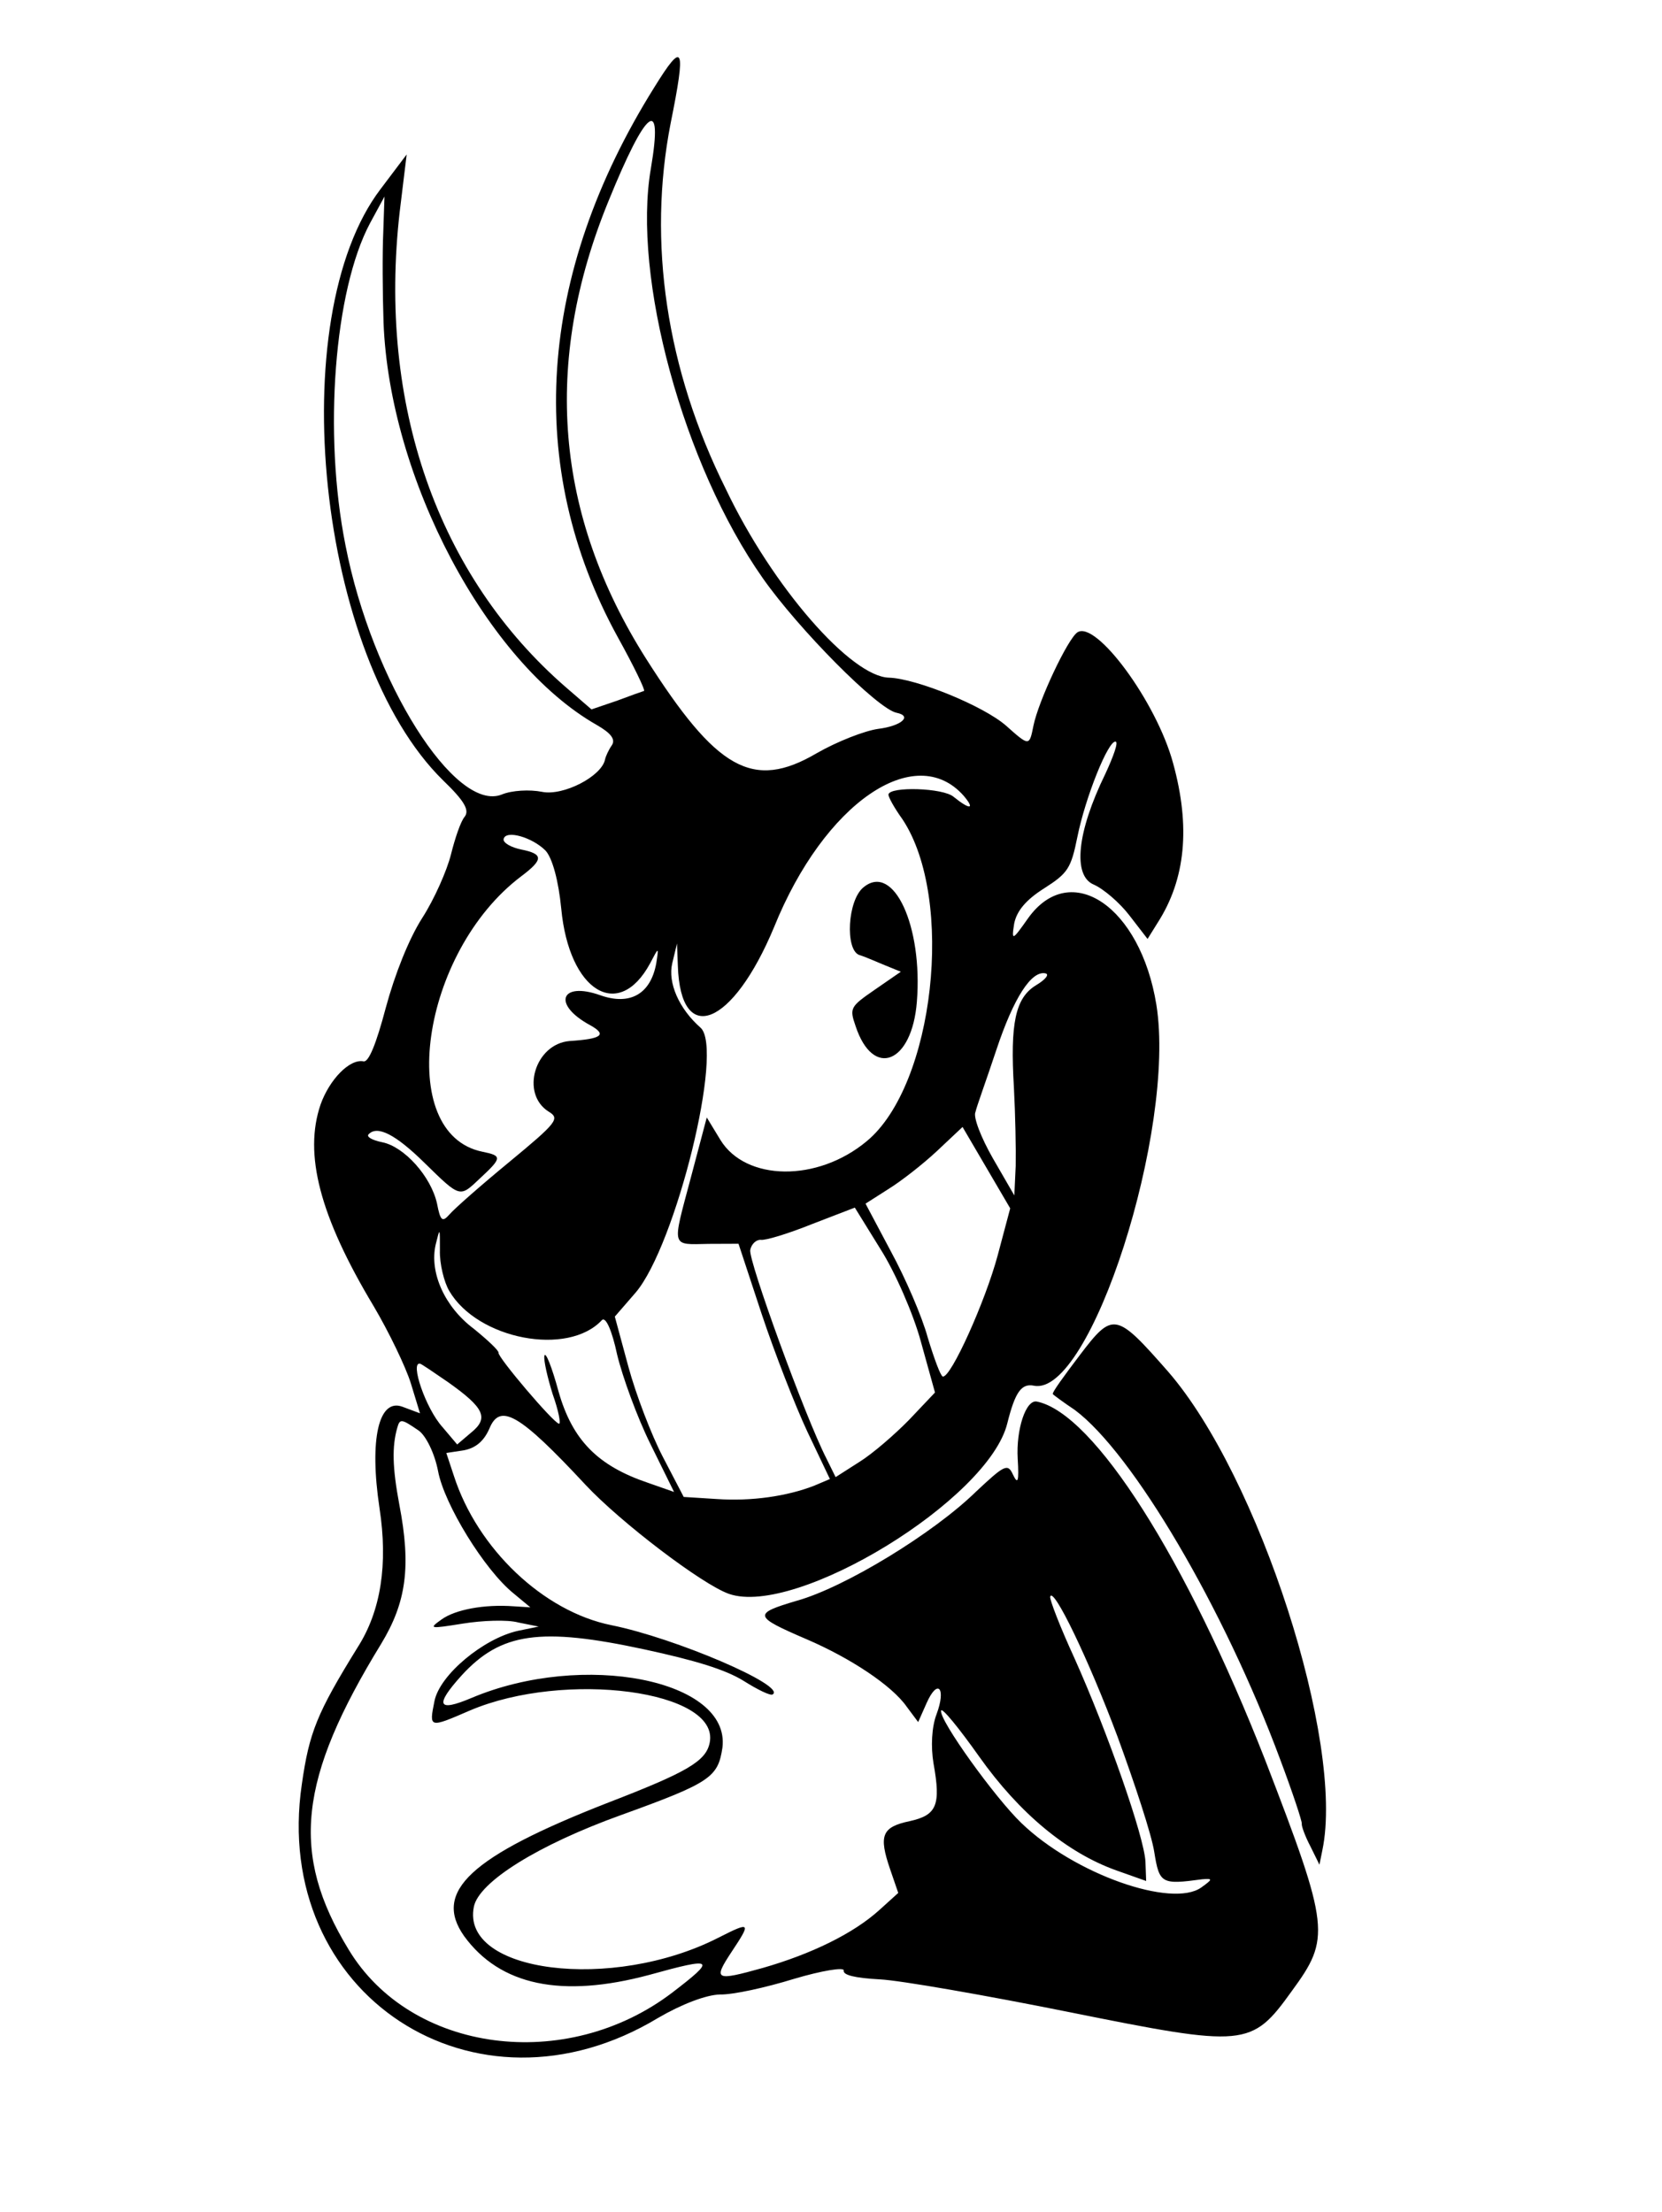 <?xml version="1.0" encoding="UTF-8"?> <svg xmlns="http://www.w3.org/2000/svg" width="302" height="402" viewBox="0 0 302 402" fill="none"> <path d="M188.406 254.729C186.409 254.326 184.615 259.794 184.926 265.131C185.185 269.347 184.945 269.853 184.069 268.012C183.113 265.876 182.473 266.303 177.351 271.1C169.588 278.697 153.483 288.5 144.822 290.92C136.721 293.314 136.907 293.768 146.595 297.939C154.501 301.335 162.084 306.332 164.768 310.203L166.841 312.98L168.365 309.539C170.397 304.952 171.965 306.794 170.173 311.569C169.29 313.889 169.124 317.464 169.625 320.48C170.998 328.112 170.222 329.899 165.293 330.988C160.23 332.05 159.642 333.597 161.736 339.709L163.22 344.033L159.833 347.098C155.084 351.416 147.407 355.144 138.586 357.67C129.925 360.09 129.553 359.876 132.944 354.73C136.522 349.344 136.416 349.184 130.551 352.166C111.25 362.02 83.687 358.552 86.104 346.548C87.017 342.013 97.789 335.3 112.874 329.871C129.159 323.99 130.466 323.004 131.274 317.615C132.786 305.29 105.998 300.035 85.714 308.58C79.503 311.216 78.919 309.988 83.909 304.47C91.007 296.739 98.148 295.679 117.133 299.779C126.292 301.762 131.777 303.421 135.103 305.479C137.684 307.109 140.079 308.285 140.426 307.939C142.826 306.34 122.676 297.703 111.093 295.371C98.712 292.878 86.744 281.447 82.477 268.235L81.099 264.072L84.243 263.595C86.401 263.196 87.895 261.971 88.911 259.677C90.837 254.93 94.323 256.881 106.394 269.859C112.776 276.695 127.673 288.022 132.465 289.681C144.631 293.935 179.693 272.543 183.045 258.646C184.467 252.964 185.614 251.391 187.878 251.846C198.129 253.911 213.739 205.286 210.127 182.63C207.226 164.698 194.535 156.174 186.846 166.839C183.936 170.972 183.776 171.079 184.287 167.851C184.744 165.583 186.399 163.557 189.732 161.453C194.024 158.709 194.612 157.855 195.767 152.12C197.217 144.917 201.389 134.516 202.721 134.784C203.253 134.891 202.317 137.478 200.847 140.652C195.662 151.266 194.903 159.163 198.736 160.767C200.519 161.543 203.472 164.08 205.226 166.377L208.522 170.649L210.364 167.689C215.412 159.823 216.36 150.299 213.156 138.689C210.138 127.534 199.135 112.688 195.775 114.927C194.015 116.099 188.696 127.38 187.782 131.915C187.031 135.649 187.031 135.649 182.802 131.883C178.679 128.278 166.514 123.33 161.56 123.165C154.662 123.025 140.358 106.683 131.89 88.879C121.032 67.123 117.661 43.961 121.851 22.46C124.698 8.321 124.221 7.254 118.879 15.893C97.62 49.918 95.299 84.842 112.215 115.728C115.163 121.04 117.313 125.498 117.02 125.578C116.727 125.657 114.488 126.456 112.089 127.361L107.479 128.93L102.877 124.951C79.524 104.704 68.628 73.504 72.628 38.502L73.897 28.071L69.172 34.336C51.287 57.799 57.711 119.465 80.502 141.818C84.331 145.504 85.367 147.239 84.433 148.439C83.712 149.266 82.668 152.386 81.944 155.294C81.22 158.201 78.921 163.429 76.704 166.868C74.274 170.682 71.733 177.109 70.099 183.164C68.356 189.753 66.992 193.087 66.06 192.899C63.531 192.39 59.849 196.228 58.243 200.763C55.192 209.725 58.05 220.987 67.905 237.405C70.694 242.13 73.72 248.43 74.647 251.392L76.317 256.863L73.096 255.66C68.836 254.108 67.066 261.524 68.963 274.119C70.518 284.286 69.225 292.77 64.979 299.409C57.581 311.382 56.19 314.849 54.843 324.293C49.24 362.442 86.304 386.837 119.579 366.751C123.819 364.273 128.323 362.543 130.827 362.492C133.171 362.548 139.113 361.246 144.283 359.65C149.293 358.161 153.449 357.471 153.315 358.138C153.154 358.938 155.257 359.501 159.918 359.745C163.62 359.935 179.145 362.645 194.323 365.701C226.276 372.135 227.394 372.082 234.71 361.897C241.784 352.219 241.707 350.538 229.878 319.843C215.608 283.383 198.791 256.82 188.406 254.729ZM165.147 258.095C162.532 260.761 158.504 264.252 156.131 265.717L151.838 268.461L150.166 265.071C146.289 257.49 135.948 229.038 136.324 227.171C136.539 226.104 137.392 225.304 138.218 225.332C139.017 225.493 143.148 224.242 147.519 222.486L155.328 219.478L160.03 227.087C162.661 231.225 165.978 238.832 167.328 243.823L169.896 253.083L165.147 258.095ZM181.053 190.794C184.212 181.298 187.416 176.392 189.946 176.901C190.745 177.062 189.997 178.022 188.264 179.061C184.478 181.352 183.538 186.02 184.238 197.68C184.496 202.59 184.619 208.86 184.561 211.902L184.312 217.264L180.408 210.51C178.257 206.746 176.798 202.983 177.252 202.103C177.44 201.169 179.286 196.128 181.053 190.794ZM170.288 209.167L174.904 204.822L179.233 212.217L183.563 219.612L181.284 228.174C179.06 236.47 172.777 250.471 171.313 250.177C170.913 250.096 169.747 246.947 168.581 243.103C167.548 239.287 164.523 232.294 161.894 227.462L157.274 218.76L161.407 216.122C163.78 214.657 167.727 211.566 170.288 209.167ZM175.109 144.63C177.236 147.14 176.25 147.219 173.271 144.815C171.383 143.185 161.741 142.909 161.445 144.377C161.365 144.777 162.48 146.806 163.995 148.915C173.56 163.332 169.775 197.266 157.479 207.42C148.49 214.909 135.519 214.657 130.923 207.208L128.426 203.097L125.531 214.034C122.1 226.944 121.835 226.197 128.788 226.07L134.195 226.048L138.409 238.833C140.741 245.825 144.481 255.461 146.711 260.212L150.799 268.807L147.92 270.032C142.962 271.948 136.542 272.876 130.256 272.443L124.237 272.064L120.44 264.776C118.342 260.745 115.531 253.379 114.181 248.388L111.719 239.288L115.508 234.915C122.767 226.384 131.643 190.56 127.281 186.767C123.398 183.348 121.301 178.624 122.159 175.049L123.018 171.475L123.171 175.531C123.652 190.339 133.141 186.559 140.656 168.503C149.776 145.913 166.309 134.669 175.109 144.63ZM117.376 119.681C100.878 93.598 98.553 65.928 110.561 36.563C117.434 19.627 120.555 17.202 118.269 30.621C114.853 50.335 124.173 84.549 138.603 105.08C145.06 114.291 159.446 128.846 162.908 129.543C165.837 130.133 163.81 131.945 159.547 132.475C157.123 132.82 152.165 134.736 148.406 136.894C136.781 143.713 130.208 139.891 117.376 119.681ZM62.779 99.112C58.711 78.724 60.751 52.765 67.217 40.604L69.862 35.724L69.638 42.341C69.472 45.916 69.513 53.28 69.691 58.59C70.763 86.98 88.421 120.374 108.433 131.76C111.041 133.256 111.918 134.404 111.144 135.497C110.556 136.351 110.048 137.497 109.941 138.031C109.323 141.099 102.365 144.694 98.504 143.917C96.241 143.461 93.018 143.645 91.205 144.39C82.756 147.824 67.612 123.957 62.779 99.112ZM79.416 218.766C78.332 213.829 73.466 208.408 69.472 207.604C67.608 207.228 66.491 206.587 66.998 206.134C68.572 204.508 71.845 206.138 77.164 211.373C83.759 217.836 83.52 217.649 87.281 214.104C91.203 210.452 91.283 210.052 87.689 209.329C71.712 206.112 76.428 173.058 94.723 159.255C98.804 156.19 98.725 155.203 94.731 154.399C92.867 154.023 91.377 153.168 91.511 152.501C91.861 150.767 96.706 152.159 99.126 154.59C100.376 155.952 101.488 160.062 101.985 165.158C103.399 180.154 112.393 185.712 118.137 175.072C119.714 172.059 119.714 172.059 119.256 175.02C118.261 180.649 114.502 182.806 109.071 180.88C101.83 178.312 100.278 182.579 107.278 186.348C110.391 188.085 109.271 188.831 103.517 189.199C97.177 189.727 94.525 198.769 99.687 202.029C101.789 203.285 101.229 204.005 92.587 211.147C87.439 215.385 82.557 219.676 81.65 220.742C80.396 222.155 80.023 221.941 79.416 218.766ZM79.164 226.21C79.942 223.035 79.942 223.035 79.935 227.198C79.851 229.679 80.698 233.041 81.627 234.616C86.78 243.426 103.183 246.59 109.373 239.926C110.067 239.233 111.208 241.822 112.133 246.172C113.112 250.255 115.79 257.595 118.153 262.373L122.48 271.155L117.822 269.523C108.611 266.419 104.01 261.746 101.494 252.912C100.303 248.508 99.109 245.492 98.921 246.426C98.76 247.226 99.501 250.429 100.428 253.391C101.489 256.38 101.964 258.836 101.565 258.755C100.5 258.541 90.424 246.658 90.585 245.858C90.666 245.458 88.565 243.508 86.064 241.478C80.77 237.497 78.01 231.251 79.164 226.21ZM76.331 247.845C76.598 247.899 78.912 249.475 81.467 251.239C88.011 255.887 88.887 257.729 85.58 260.394L83.073 262.526L80.388 259.349C77.33 255.957 74.467 247.47 76.331 247.845ZM122.171 362.137C102.862 376.847 74.66 373.112 63.344 354.317C52.718 336.911 54.205 323.332 69.269 298.746C73.836 291.2 74.726 284.717 72.56 273.456C71.293 266.677 71.219 262.915 72.183 259.501C72.666 257.794 72.932 257.847 76.098 260.012C77.428 260.973 78.995 264.203 79.602 267.379C80.737 273.437 88.043 285.317 93.283 289.564L96.369 292.128L93.359 291.939C87.899 291.533 82.704 292.569 80.277 294.301C77.85 296.033 77.983 296.06 84.138 295.078C87.575 294.521 92.183 294.339 94.153 294.874L97.881 295.625L94.124 296.395C87.889 297.777 79.914 304.359 78.947 309.161C77.954 314.096 77.954 314.096 85.39 310.875C102.663 303.527 130.865 307.262 128.958 316.732C128.286 320.067 124.98 322.038 110.561 327.601C85.453 337.396 78.624 343.793 84.337 351.883C90.848 360.827 102.005 363.212 117.967 358.932C129.853 355.634 130.198 355.982 122.171 362.137ZM218.279 343.045C212.946 346.828 195.216 340.621 185.589 331.327C180.829 326.76 170.65 312.636 171 310.902C171.134 310.236 174.244 314.054 177.911 319.234C185.246 329.593 193.918 336.752 202.835 339.935L208.266 341.861L208.139 338.366C207.933 333.883 201.252 314.773 195.228 301.347C192.627 295.688 190.717 290.724 190.825 290.19C191.361 288.216 197.811 301.59 203.035 315.549C206.164 324.09 209.265 333.458 209.74 336.606C210.663 342.344 211.035 342.558 218.442 341.551C220.413 341.392 220.386 341.526 218.279 343.045Z" fill="black"></path> <path d="M156.123 173.561C157.428 173.962 159.584 174.951 160.994 175.513L163.683 176.61L159.016 179.834C154.509 182.951 154.323 183.191 155.463 186.474C158.643 196.135 165.733 193.26 166.604 182.055C167.692 168.396 162.41 156.784 156.943 161.235C153.982 163.553 153.541 172.624 156.123 173.561Z" fill="black"></path> <path d="M196.197 246.305C193.368 250.037 191.072 253.184 191.311 253.371C191.418 253.531 193.227 254.867 195.302 256.256C205.784 264.057 222.412 292.248 232.648 319.846C234.902 325.851 236.625 331.056 236.544 331.456C236.464 331.856 237.18 333.804 238.083 335.513L239.755 338.903L240.292 336.235C244.373 316.655 228.764 268.268 212.228 249.255C202.763 238.467 202.23 238.36 196.197 246.305Z" fill="black"></path> </svg> 